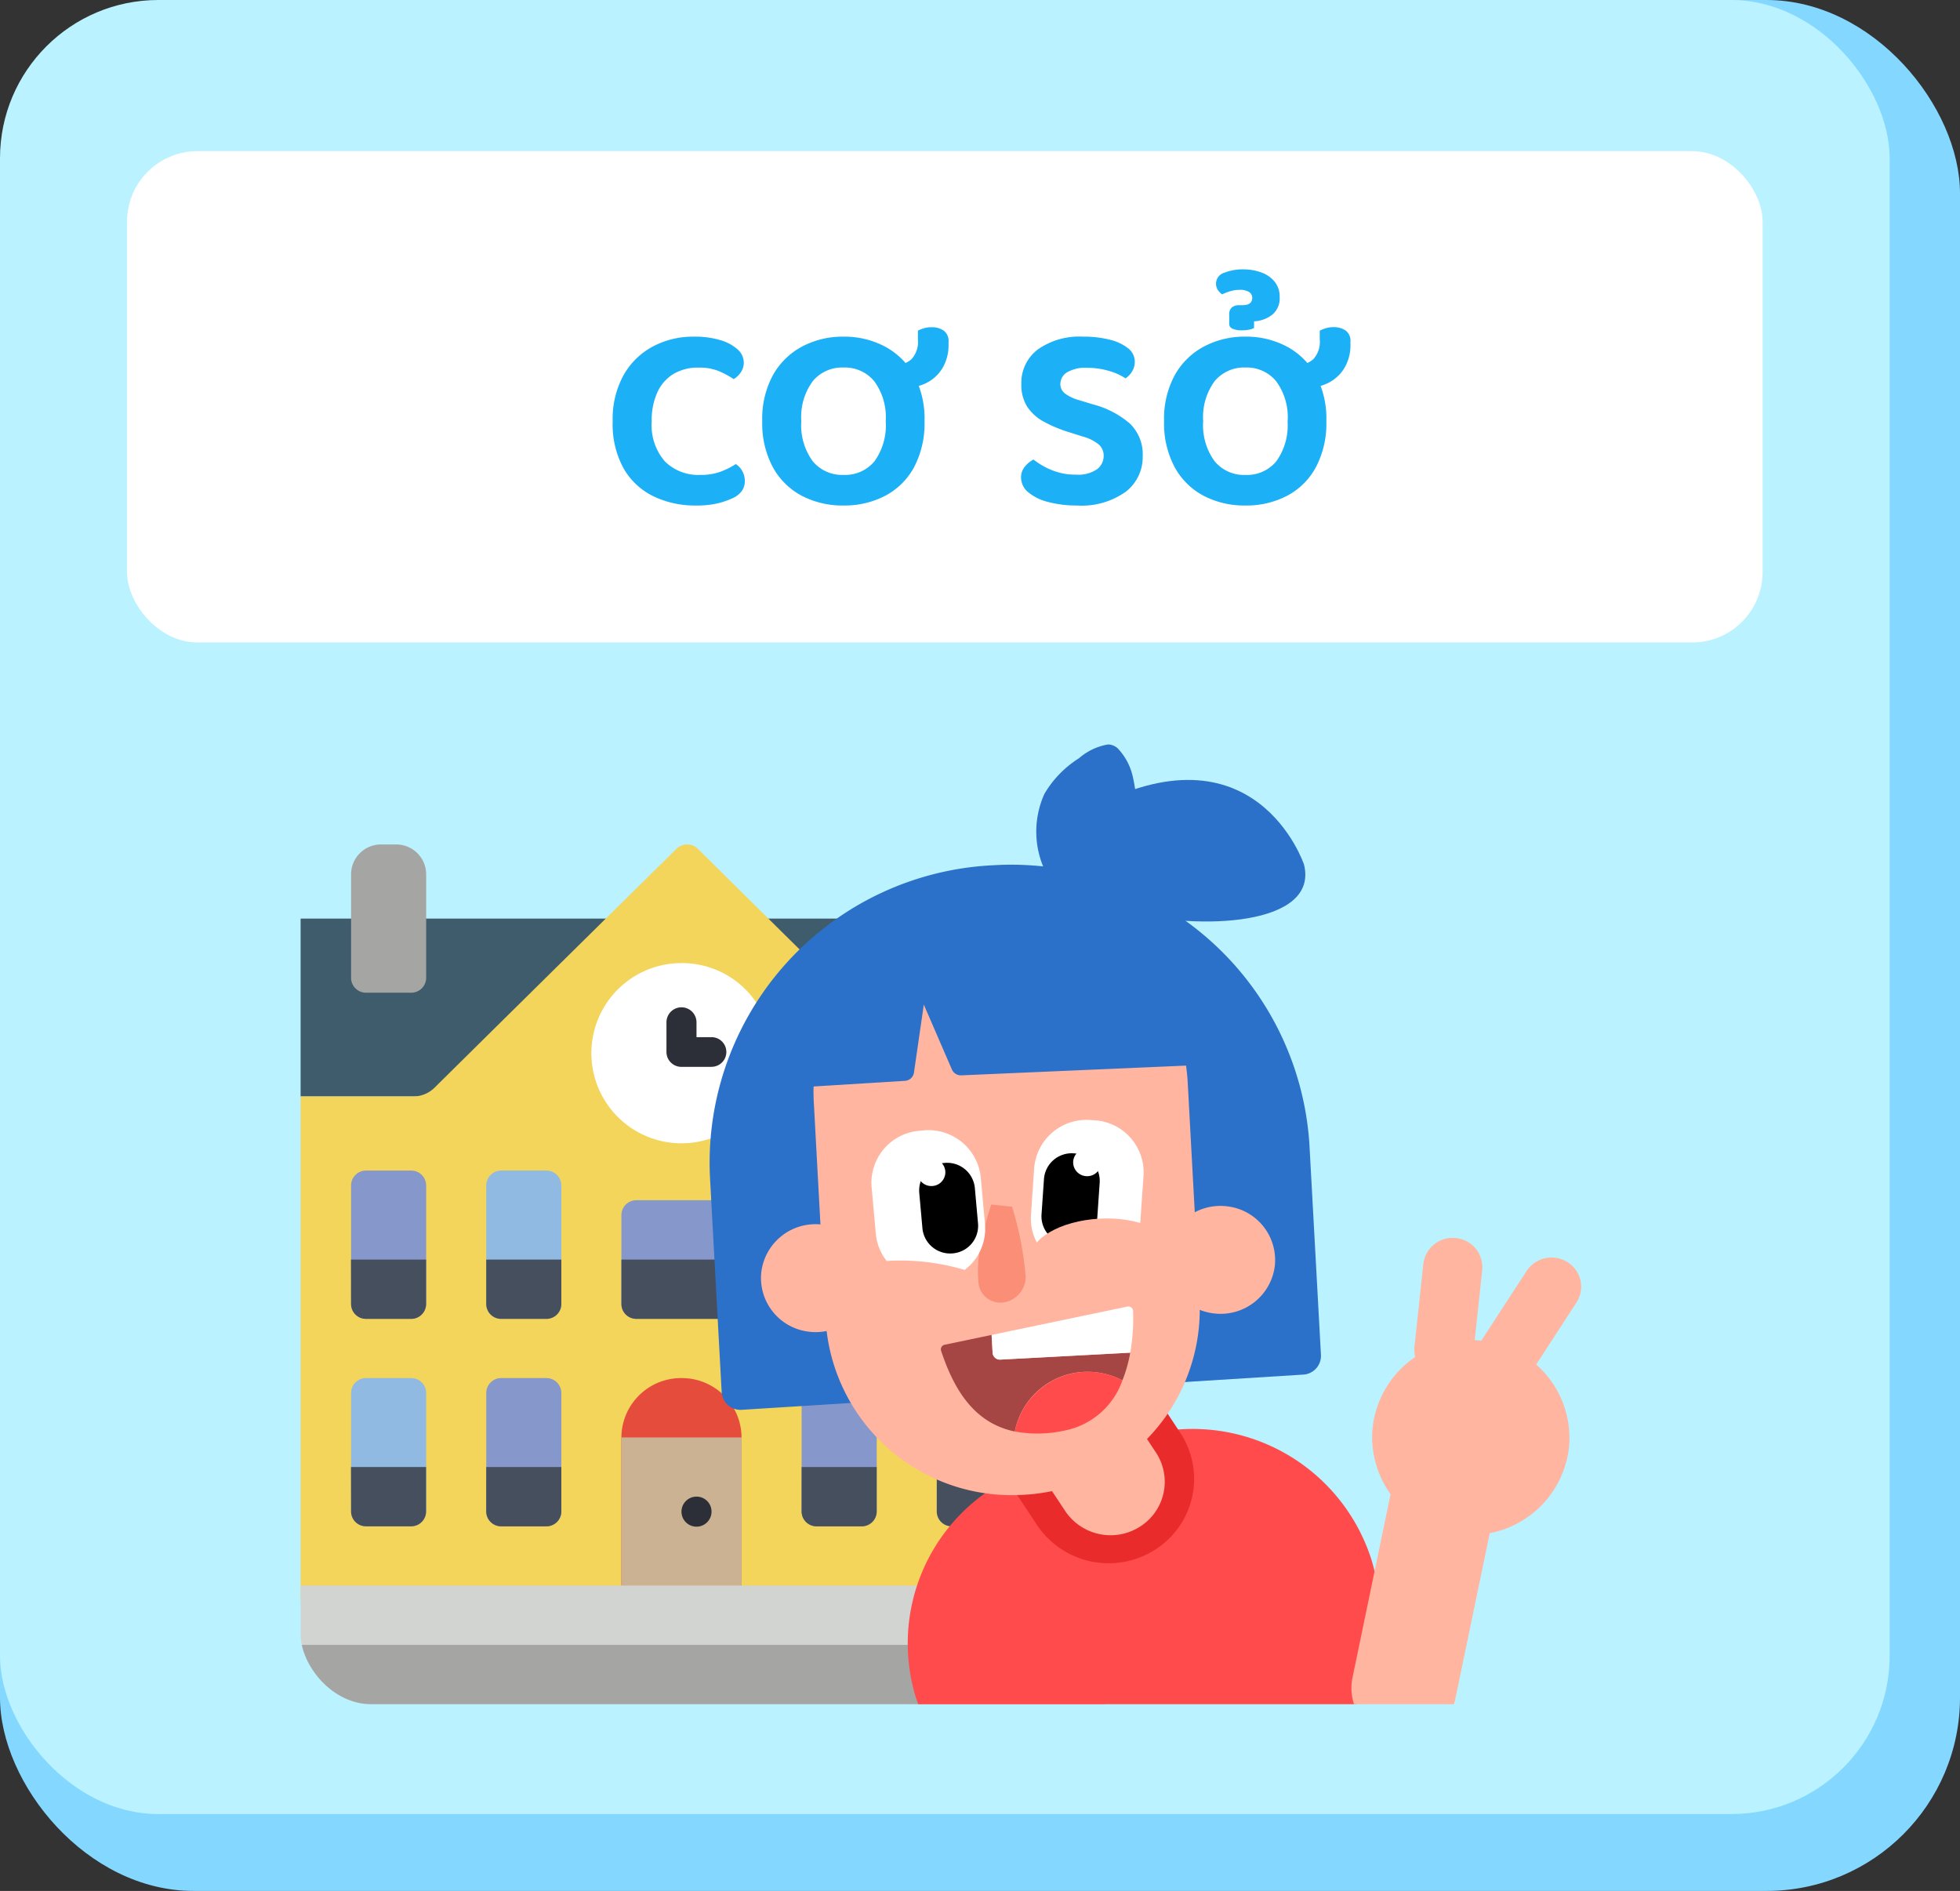 <svg xmlns="http://www.w3.org/2000/svg" xmlns:xlink="http://www.w3.org/1999/xlink" width="111.429" height="107.503" viewBox="0 0 111.429 107.503"><rect x="0" y="0" width="111.429" height="107.503" fill="#333333" stroke="none"/><defs><clipPath id="a"><rect width="73.25" height="60.36" rx="4" fill="#ffdfe0"/></clipPath></defs><g transform="translate(-867.57 -559.276)"><rect width="111.429" height="107.503" rx="11" transform="translate(867.57 559.276)" fill="#84d8ff"/><rect width="107.429" height="103.132" rx="9" transform="translate(867.57 559.276)" fill="#bbf2ff"/><rect width="92.983" height="27.931" rx="4" transform="translate(874.793 567.87)" fill="#fff"/><path d="M8.07-7.89a.96.96,0,0,1-.173.563,1.308,1.308,0,0,1-.4.382A5.02,5.02,0,0,0,6.653-7.4a2.909,2.909,0,0,0-1.148-.2,2.723,2.723,0,0,0-1.418.352,2.363,2.363,0,0,0-.922,1.035,3.821,3.821,0,0,0-.33,1.673,3.137,3.137,0,0,0,.75,2.273A2.692,2.692,0,0,0,5.61-1.5a3.177,3.177,0,0,0,1.155-.188,4.87,4.87,0,0,0,.855-.427,1.152,1.152,0,0,1,.367.4,1.179,1.179,0,0,1,.143.585.946.946,0,0,1-.15.51,1.239,1.239,0,0,1-.495.42A4.568,4.568,0,0,1,6.653.1,5.157,5.157,0,0,1,5.34.24,5.434,5.434,0,0,1,2.947-.278a3.946,3.946,0,0,1-1.7-1.575,5.2,5.2,0,0,1-.63-2.692,5.167,5.167,0,0,1,.623-2.633A4.153,4.153,0,0,1,2.91-8.805,4.866,4.866,0,0,1,5.22-9.36a5.058,5.058,0,0,1,1.523.2,2.5,2.5,0,0,1,.983.532A1,1,0,0,1,8.07-7.89ZM18.345-4.56a5.324,5.324,0,0,1-.6,2.633A3.973,3.973,0,0,1,16.1-.308,5,5,0,0,1,13.74.24a5,5,0,0,1-2.362-.548,4.019,4.019,0,0,1-1.65-1.62A5.27,5.27,0,0,1,9.12-4.56a5.176,5.176,0,0,1,.615-2.625A4.117,4.117,0,0,1,11.4-8.805a4.929,4.929,0,0,1,2.34-.555,4.929,4.929,0,0,1,2.34.555,4.069,4.069,0,0,1,1.657,1.62A5.227,5.227,0,0,1,18.345-4.56Zm-2.205,0a3.446,3.446,0,0,0-.652-2.265,2.162,2.162,0,0,0-1.748-.78,2.171,2.171,0,0,0-1.747.773A3.441,3.441,0,0,0,11.34-4.56a3.467,3.467,0,0,0,.653,2.288A2.171,2.171,0,0,0,13.74-1.5,2.166,2.166,0,0,0,15.5-2.273,3.5,3.5,0,0,0,16.14-4.56Zm1.08-1.89h-.285a1.723,1.723,0,0,1-.158-.54,4.481,4.481,0,0,1-.067-.765,1.281,1.281,0,0,0,.9-.33,1.451,1.451,0,0,0,.36-1.11V-9.7a2.153,2.153,0,0,1,.36-.143,1.506,1.506,0,0,1,.42-.052,1.191,1.191,0,0,1,.682.188.73.73,0,0,1,.278.653v.12a2.538,2.538,0,0,1-.345,1.365,2.254,2.254,0,0,1-.908.84A2.7,2.7,0,0,1,17.22-6.45Zm9.735,4.935a1.887,1.887,0,0,0,1.2-.308.944.944,0,0,0,.375-.758.835.835,0,0,0-.293-.66,2.425,2.425,0,0,0-.877-.435l-.855-.27a7.669,7.669,0,0,1-1.387-.585,2.615,2.615,0,0,1-.93-.84,2.291,2.291,0,0,1-.337-1.29,2.364,2.364,0,0,1,.938-1.972A4.1,4.1,0,0,1,27.36-9.36a6.014,6.014,0,0,1,1.515.173,2.7,2.7,0,0,1,1.042.487.958.958,0,0,1,.382.765,1.036,1.036,0,0,1-.15.547,1.244,1.244,0,0,1-.375.4,3.382,3.382,0,0,0-.93-.42,4.318,4.318,0,0,0-1.275-.18,2.019,2.019,0,0,0-1.118.255.778.778,0,0,0-.382.675.653.653,0,0,0,.255.525,2.358,2.358,0,0,0,.78.375l.84.255a5.169,5.169,0,0,1,2.077,1.087,2.418,2.418,0,0,1,.728,1.853A2.48,2.48,0,0,1,29.782-.54a4.313,4.313,0,0,1-2.767.78,6.266,6.266,0,0,1-1.635-.2A2.823,2.823,0,0,1,24.247-.51a1.086,1.086,0,0,1-.413-.84.945.945,0,0,1,.218-.623,1.514,1.514,0,0,1,.488-.4,4.25,4.25,0,0,0,1.02.592A3.523,3.523,0,0,0,26.955-1.515ZM41.19-4.56a5.324,5.324,0,0,1-.6,2.633,3.973,3.973,0,0,1-1.643,1.62A5,5,0,0,1,36.585.24a5,5,0,0,1-2.362-.548,4.02,4.02,0,0,1-1.65-1.62,5.27,5.27,0,0,1-.608-2.633,5.176,5.176,0,0,1,.615-2.625,4.117,4.117,0,0,1,1.665-1.62,4.929,4.929,0,0,1,2.34-.555,4.929,4.929,0,0,1,2.34.555,4.069,4.069,0,0,1,1.657,1.62A5.227,5.227,0,0,1,41.19-4.56Zm-2.2,0a3.446,3.446,0,0,0-.653-2.265,2.162,2.162,0,0,0-1.748-.78,2.171,2.171,0,0,0-1.748.773,3.441,3.441,0,0,0-.653,2.273,3.467,3.467,0,0,0,.653,2.288,2.171,2.171,0,0,0,1.748.773,2.166,2.166,0,0,0,1.755-.773A3.5,3.5,0,0,0,38.985-4.56ZM36.48-13.185a2.959,2.959,0,0,1,.982.165,1.748,1.748,0,0,1,.773.517,1.329,1.329,0,0,1,.3.892,1.189,1.189,0,0,1-.443,1.02,1.815,1.815,0,0,1-1.013.36v.375a.748.748,0,0,1-.24.09,1.817,1.817,0,0,1-.435.045,1.2,1.2,0,0,1-.57-.1.285.285,0,0,1-.165-.248v-.525a.517.517,0,0,1,.158-.435.637.637,0,0,1,.4-.12h.195q.555,0,.555-.42a.386.386,0,0,0-.173-.323.93.93,0,0,0-.548-.128,1.815,1.815,0,0,0-.548.083,3.038,3.038,0,0,0-.442.173.923.923,0,0,1-.248-.255.646.646,0,0,1-.1-.36.649.649,0,0,1,.472-.615A2.832,2.832,0,0,1,36.48-13.185ZM40.065-6.45H39.78a1.723,1.723,0,0,1-.158-.54,4.481,4.481,0,0,1-.067-.765,1.281,1.281,0,0,0,.9-.33,1.451,1.451,0,0,0,.36-1.11V-9.7a2.153,2.153,0,0,1,.36-.143A1.506,1.506,0,0,1,41.6-9.9a1.191,1.191,0,0,1,.682.188.73.73,0,0,1,.278.653v.12a2.538,2.538,0,0,1-.345,1.365,2.253,2.253,0,0,1-.908.84A2.7,2.7,0,0,1,40.065-6.45Z" transform="translate(901.785 587.775)" fill="#1cb0f6"/><g transform="translate(884.66 595.802)"><path d="M3.455,0h66.34A3.433,3.433,0,0,1,73.25,3.41V56.949a3.433,3.433,0,0,1-3.455,3.41H3.455A3.433,3.433,0,0,1,0,56.949V3.41A3.433,3.433,0,0,1,3.455,0Z" fill="none"/><g clip-path="url(#a)"><g transform="translate(-3.108 11.481)"><path d="M4.811,54.273H3.342a.857.857,0,0,1-.672-.323.835.835,0,0,1-.156-.722L4.649,44.8a.852.852,0,0,1,.828-.64H48.545a.852.852,0,0,1,.828.64l2.134,8.427a.834.834,0,0,1-.156.722.857.857,0,0,1-.672.323Zm0,0" transform="translate(-2.25 -39.945)" fill="#3f5c6c"/><path d="M74.2,14.329V42.981H29.8V14.329h6.634a1.724,1.724,0,0,0,1.212-.5L40.9,10.613l7.334-7.239L51.4.247a.869.869,0,0,1,1.212,0L55.77,3.374,63.1,10.613l3.253,3.219a1.723,1.723,0,0,0,1.212.5Zm0,0" transform="translate(-26.923 -0.001)" fill="#f3d55b"/><path d="M224.115,317.816a3.393,3.393,0,0,0-3.416,3.371v9.086h6.831v-9.086A3.393,3.393,0,0,0,224.115,317.816Zm0,0" transform="translate(-199.354 -287.477)" fill="#e64c3c"/><path d="M220.7,353.152h6.831v9.083H220.7Zm0,0" transform="translate(-199.353 -319.439)" fill="#cbb292"/><path d="M65.22,194.23H62.659a.848.848,0,0,0-.854.842v6.742a.848.848,0,0,0,.854.843H65.22a.848.848,0,0,0,.854-.843v-6.742A.848.848,0,0,0,65.22,194.23Zm0,0" transform="translate(-55.828 -175.688)" fill="#8697cb"/><path d="M144.67,194.23h-2.562a.848.848,0,0,0-.853.842v6.742a.848.848,0,0,0,.853.843h2.562a.848.848,0,0,0,.854-.843v-6.742A.848.848,0,0,0,144.67,194.23Zm0,0" transform="translate(-127.593 -175.688)" fill="#90bae1"/><path d="M65.22,317.816H62.659a.848.848,0,0,0-.854.843V325.4a.848.848,0,0,0,.854.843H65.22a.848.848,0,0,0,.854-.843v-6.741A.848.848,0,0,0,65.22,317.816Zm0,0" transform="translate(-55.828 -287.477)" fill="#90bae1"/><path d="M144.67,317.816h-2.562a.848.848,0,0,0-.853.843V325.4a.848.848,0,0,0,.853.843h2.562a.848.848,0,0,0,.854-.843v-6.741A.848.848,0,0,0,144.67,317.816Zm0,0" transform="translate(-127.593 -287.477)" fill="#8697cb"/><path d="M330.048,194.23h-2.561a.848.848,0,0,0-.854.842v6.742a.848.848,0,0,0,.854.843h2.561a.848.848,0,0,0,.854-.843v-6.742A.848.848,0,0,0,330.048,194.23Zm0,0" transform="translate(-295.041 -175.688)" fill="#90bae1"/><path d="M409.494,194.23h-2.562a.848.848,0,0,0-.854.842v6.742a.848.848,0,0,0,.854.843h2.562a.848.848,0,0,0,.854-.843v-6.742A.848.848,0,0,0,409.494,194.23Zm0,0" transform="translate(-366.802 -175.688)" fill="#8697cb"/><path d="M330.048,317.816h-2.561a.848.848,0,0,0-.854.843V325.4a.848.848,0,0,0,.854.843h2.561a.848.848,0,0,0,.854-.843v-6.741A.848.848,0,0,0,330.048,317.816Zm0,0" transform="translate(-295.041 -287.477)" fill="#8697cb"/><path d="M409.494,317.816h-2.562a.848.848,0,0,0-.854.843V325.4a.849.849,0,0,0,.854.843h2.562a.848.848,0,0,0,.854-.843v-6.741A.848.848,0,0,0,409.494,317.816Zm0,0" transform="translate(-366.802 -287.477)" fill="#90bae1"/><path d="M226.676,211.883h-5.123a.848.848,0,0,0-.854.843v5.056a.848.848,0,0,0,.854.843h5.123a.848.848,0,0,0,.854-.843v-5.056A.848.848,0,0,0,226.676,211.883Zm0,0" transform="translate(-199.353 -191.656)" fill="#8697cb"/><path d="M9.694,441.4H55.8a.848.848,0,0,1,.854.843v2.949H8.84v-2.949a.848.848,0,0,1,.854-.843Zm0,0" transform="translate(-7.986 -399.265)" fill="#d1d4d1"/><path d="M213.293,75.724a5.123,5.123,0,1,1-5.123-5.056A5.09,5.09,0,0,1,213.293,75.724Zm0,0" transform="translate(-183.409 -63.922)" fill="#fff"/><path d="M249.745,100.5h-1.708a.848.848,0,0,1-.854-.843V97.968a.854.854,0,0,1,1.708,0v.843h.854a.843.843,0,1,1,0,1.686Zm0,0" transform="translate(-223.276 -87.854)" fill="#2c2f38"/><g transform="translate(5.977 23.598)"><path d="M61.8,247.2h4.269v2.528a.848.848,0,0,1-.854.843H62.659a.848.848,0,0,1-.854-.843Zm0,0" transform="translate(-61.805 -247.195)" fill="#464f5d"/><path d="M141.254,247.2h4.269v2.528a.848.848,0,0,1-.854.843h-2.562a.848.848,0,0,1-.854-.843Zm0,0" transform="translate(-133.569 -247.195)" fill="#464f5d"/><path d="M61.8,370.781h4.269v2.528a.848.848,0,0,1-.854.843H62.659a.848.848,0,0,1-.854-.843Zm0,0" transform="translate(-61.805 -358.983)" fill="#464f5d"/><path d="M141.254,370.781h4.269v2.528a.848.848,0,0,1-.854.843h-2.562a.848.848,0,0,1-.854-.843Zm0,0" transform="translate(-133.569 -358.983)" fill="#464f5d"/><path d="M326.633,247.2H330.9v2.528a.848.848,0,0,1-.854.843h-2.561a.848.848,0,0,1-.854-.843Zm0,0" transform="translate(-301.018 -247.195)" fill="#464f5d"/><path d="M406.078,247.2h4.269v2.528a.848.848,0,0,1-.854.843h-2.562a.848.848,0,0,1-.854-.843Zm0,0" transform="translate(-372.779 -247.195)" fill="#464f5d"/><path d="M326.633,370.781H330.9v2.528a.848.848,0,0,1-.854.843h-2.561a.848.848,0,0,1-.854-.843Zm0,0" transform="translate(-301.018 -358.983)" fill="#464f5d"/><path d="M406.078,370.781h4.269v2.528a.848.848,0,0,1-.854.843h-2.562a.848.848,0,0,1-.854-.843Zm0,0" transform="translate(-372.779 -358.983)" fill="#464f5d"/></g><path d="M257.72,389.3a.854.854,0,1,1-.854-.843A.848.848,0,0,1,257.72,389.3Zm0,0" transform="translate(-231.251 -351.378)" fill="#2c2f38"/><path d="M.866,476.711H48.68a.849.849,0,0,1,.854.843v1.685a.848.848,0,0,1-.854.843H.866a.848.848,0,0,1-.854-.843v-1.685a.849.849,0,0,1,.854-.843Zm0,0" transform="translate(-0.012 -431.203)" fill="#a5a5a4"/><path d="M220.7,247.2h6.831v2.528a.848.848,0,0,1-.854.843h-5.123a.848.848,0,0,1-.854-.843Zm0,0" transform="translate(-199.353 -223.597)" fill="#464f5d"/><path d="M63.512.023h.854a1.7,1.7,0,0,1,1.708,1.685v5.9a.848.848,0,0,1-.854.843H62.659a.848.848,0,0,1-.854-.843v-5.9A1.7,1.7,0,0,1,63.512.023Zm0,0" transform="translate(-55.828 -0.021)" fill="#a5a5a4"/></g><g transform="matrix(0.995, 0.105, -0.105, 0.995, 25.876, 3.685)"><path d="M3.4,32.493l31.513-5.337A1.067,1.067,0,0,0,35.8,25.94L33.9,14.156A16.976,16.976,0,0,0,14.384.218h0A16.918,16.918,0,0,0,.213,19.524L2.158,31.616A1.071,1.071,0,0,0,3.4,32.493Z" transform="translate(0 7.288)" fill="#2b70c9"/><g transform="translate(10.857 34.782)"><g transform="translate(0 0)"><path d="M10.588,0,16.38.021a10.663,10.663,0,0,1,10.665,10.55A10.477,10.477,0,0,1,16.458,21.044l-5.793-.021A10.663,10.663,0,0,1,0,10.473,10.477,10.477,0,0,1,10.588,0Z" transform="translate(0 10.545) rotate(-22.948)" fill="#ff4b4b"/></g></g><path d="M4.814,0A4.9,4.9,0,0,1,9.687,4.847L9.712,8.98A4.761,4.761,0,0,1,4.9,13.769,4.9,4.9,0,0,1,.025,8.922L0,4.789A4.761,4.761,0,0,1,4.814,0Z" transform="matrix(0.775, -0.631, 0.631, 0.775, 15.118, 37.629)" fill="#ea2b2b"/><path d="M3.051,0A3.106,3.106,0,0,1,6.139,3.072l.022,3.654A3.017,3.017,0,0,1,3.11,9.761,3.106,3.106,0,0,1,.022,6.689L0,3.035A3.017,3.017,0,0,1,3.051,0Z" transform="matrix(0.775, -0.631, 0.631, 0.775, 18.038, 38.399)" fill="#ffb59f"/><path d="M10.63,0h0A10.588,10.588,0,0,1,21.276,10.508l.009,12.481a10.552,10.552,0,0,1-10.63,10.493A10.588,10.588,0,0,1,.009,22.974L0,10.493A10.552,10.552,0,0,1,10.63,0Z" transform="translate(3.964 11.534) rotate(-9.095)" fill="#ffb59f"/><path d="M3.109,0a3.075,3.075,0,0,1,3.1,3.061A3.1,3.1,0,0,1,3.1,6.131,3.075,3.075,0,0,1,0,3.07,3.1,3.1,0,0,1,3.109,0Z" transform="translate(26.453 25.388)" fill="#ffb59f"/><path d="M3.109,0a3.075,3.075,0,0,1,3.1,3.061A3.1,3.1,0,0,1,3.1,6.131,3.075,3.075,0,0,1,0,3.07,3.1,3.1,0,0,1,3.109,0Z" transform="translate(3.681 28.836)" fill="#ffb59f"/><path d="M.513,8.331,6.764,7.28a.552.552,0,0,0,.463-.521l.151-3.9,1.975,3.5a.556.556,0,0,0,.567.274l13.823-2.07L21.743,0,8.708.018l-5.2,2.689L0,4.723Z" transform="translate(3.891 12.939)" fill="#2b70c9"/><g transform="translate(18.48 21.315)"><g transform="translate(0 0)"><path d="M2.882.012,3.138,0A2.969,2.969,0,0,1,6.226,2.837l.095,2.67a2.9,2.9,0,0,1-.42,1.6A12.721,12.721,0,0,0,1.574,8.169,2.935,2.935,0,0,1,.1,5.738L0,3.068A2.982,2.982,0,0,1,2.882.012Z" fill="#fff"/></g><path d="M1.589,0A1.572,1.572,0,0,1,3.173,1.563l0,2.03A1.579,1.579,0,0,1,1.584,5.16h0A1.572,1.572,0,0,1,0,3.6l0-2.03A1.579,1.579,0,0,1,1.589,0Z" transform="translate(0.562 2.052) rotate(-2.083)"/><path d="M0,.812a.786.786,0,0,0,.82.752A.789.789,0,0,0,1.585.753.786.786,0,0,0,.765,0,.789.789,0,0,0,0,.812Z" transform="translate(2.166 1.645)" fill="#fff"/></g><path d="M4.069,0C6.317,0,8.14.952,8.141,2.122S6.32,4.24,4.072,4.239,0,3.287,0,2.116,1.821,0,4.069,0Z" transform="matrix(0.987, -0.158, 0.158, 0.987, 18.459, 27.489)" fill="#ffb59f"/><g transform="translate(14.289 31.636)"><path d="M8.871,1.487a4.243,4.243,0,0,1,1.573.3A7.978,7.978,0,0,0,10.72.18l-7.3,1.164A.415.415,0,0,1,2.942,1L2.781,0,.188.834A.267.267,0,0,0,.023,1.2C.965,3.276,2.292,5.081,4.667,5.319A4.205,4.205,0,0,1,8.871,1.487Z" transform="translate(0 2.424)" fill="#a54544"/><path d="M.638,3.768,7.94,2.6A11.182,11.182,0,0,0,7.851.227.27.27,0,0,0,7.5.013L0,2.424l.161,1A.415.415,0,0,0,.638,3.768Z" transform="translate(2.781 0)" fill="#fff"/><path d="M2.8,3.483A4.371,4.371,0,0,0,5.777.3,4.234,4.234,0,0,0,0,3.832,7.121,7.121,0,0,0,2.8,3.483Z" transform="translate(4.667 3.911)" fill="#ff4b4b"/></g><path d="M.4,0A12.293,12.293,0,0,0,.119,1.745,7.3,7.3,0,0,0,.172,4.633a1.257,1.257,0,0,0,1.563.807A1.477,1.477,0,0,0,2.768,3.85,18.662,18.662,0,0,0,1.585,0Z" transform="translate(15.876 26.694)" fill="#fa8e77"/><g transform="translate(9.351 22.849)"><g transform="translate(0 0)"><path d="M2.665.056,2.413.106A2.967,2.967,0,0,0,.055,3.571l.519,2.62a2.9,2.9,0,0,0,.776,1.466A12.727,12.727,0,0,1,5.806,7.7a2.934,2.934,0,0,0,.881-2.7l-.519-2.62A2.984,2.984,0,0,0,2.665.056Z" fill="#fff"/></g><path d="M1.583,0A1.58,1.58,0,0,1,3.171,1.567l0,2.03A1.571,1.571,0,0,1,1.59,5.16h0A1.58,1.58,0,0,1,0,3.593l0-2.03A1.571,1.571,0,0,1,1.583,0Z" transform="translate(2.481 2.078) rotate(-11.139)"/><path d="M1.571.63a.785.785,0,0,1-.626.92A.79.79,0,0,1,.015.935.785.785,0,0,1,.641.015.79.79,0,0,1,1.571.63Z" transform="translate(2.554 1.596)" fill="#fff"/></g><path d="M3.019,0A2.947,2.947,0,0,1,5.995,2.94L5.966,13.891a2.984,2.984,0,0,1-2.991,2.955A2.947,2.947,0,0,1,0,13.906L.028,2.955A2.984,2.984,0,0,1,3.019,0Z" transform="translate(40.852 37.445) rotate(5.555)" fill="#ffb59f"/><path d="M1.691,0h0A1.666,1.666,0,0,1,3.37,1.658L3.364,6.384A1.677,1.677,0,0,1,1.68,8.047,1.666,1.666,0,0,1,0,6.389L.006,1.663A1.677,1.677,0,0,1,1.691,0Z" transform="translate(41.036 25.817)" fill="#ffb59f"/><path d="M1.714,0h0A1.647,1.647,0,0,1,3.38,1.657L3.352,6.4A1.7,1.7,0,0,1,1.666,8.077,1.647,1.647,0,0,1,0,6.42L.028,1.677A1.7,1.7,0,0,1,1.714,0Z" transform="translate(47.649 25.744) rotate(26.676)" fill="#ffb59f"/><path d="M0,9.1,1.622,5.38,6.03,1.973,12.644,0l5.129.951,2.533,2.1,1.438,1.323L8.211,6.47,3.505,8.155Z" transform="translate(3.891 8.561)" fill="#2b70c9"/><path d="M5.612,0a5.55,5.55,0,0,1,5.6,5.525A5.587,5.587,0,0,1,5.6,11.065,5.55,5.55,0,0,1,0,5.54,5.587,5.587,0,0,1,5.612,0Z" transform="translate(39.153 31.466)" fill="#ffb59f"/><path d="M3.6,0A3.348,3.348,0,0,0,2.045.95,5.937,5.937,0,0,0,.3,3.175a5.212,5.212,0,0,0,1.1,5.144c.485.634,1.268,1.5,2.179,1.318C4.352,9.481,4.8,8.66,5.059,8.009A9.217,9.217,0,0,0,5.2,1.691,3.419,3.419,0,0,0,4.179.167.832.832,0,0,0,3.6,0Z" transform="translate(16.526 0)" fill="#2b70c9"/><path d="M13.391,4.133S9.779-3.813.843,2.33C-.591,3.9-.521,7.211,3.643,7.851S14.615,7.517,13.391,4.133Z" transform="translate(18.528 1.485)" fill="#2b70c9"/></g></g></g></g></svg>